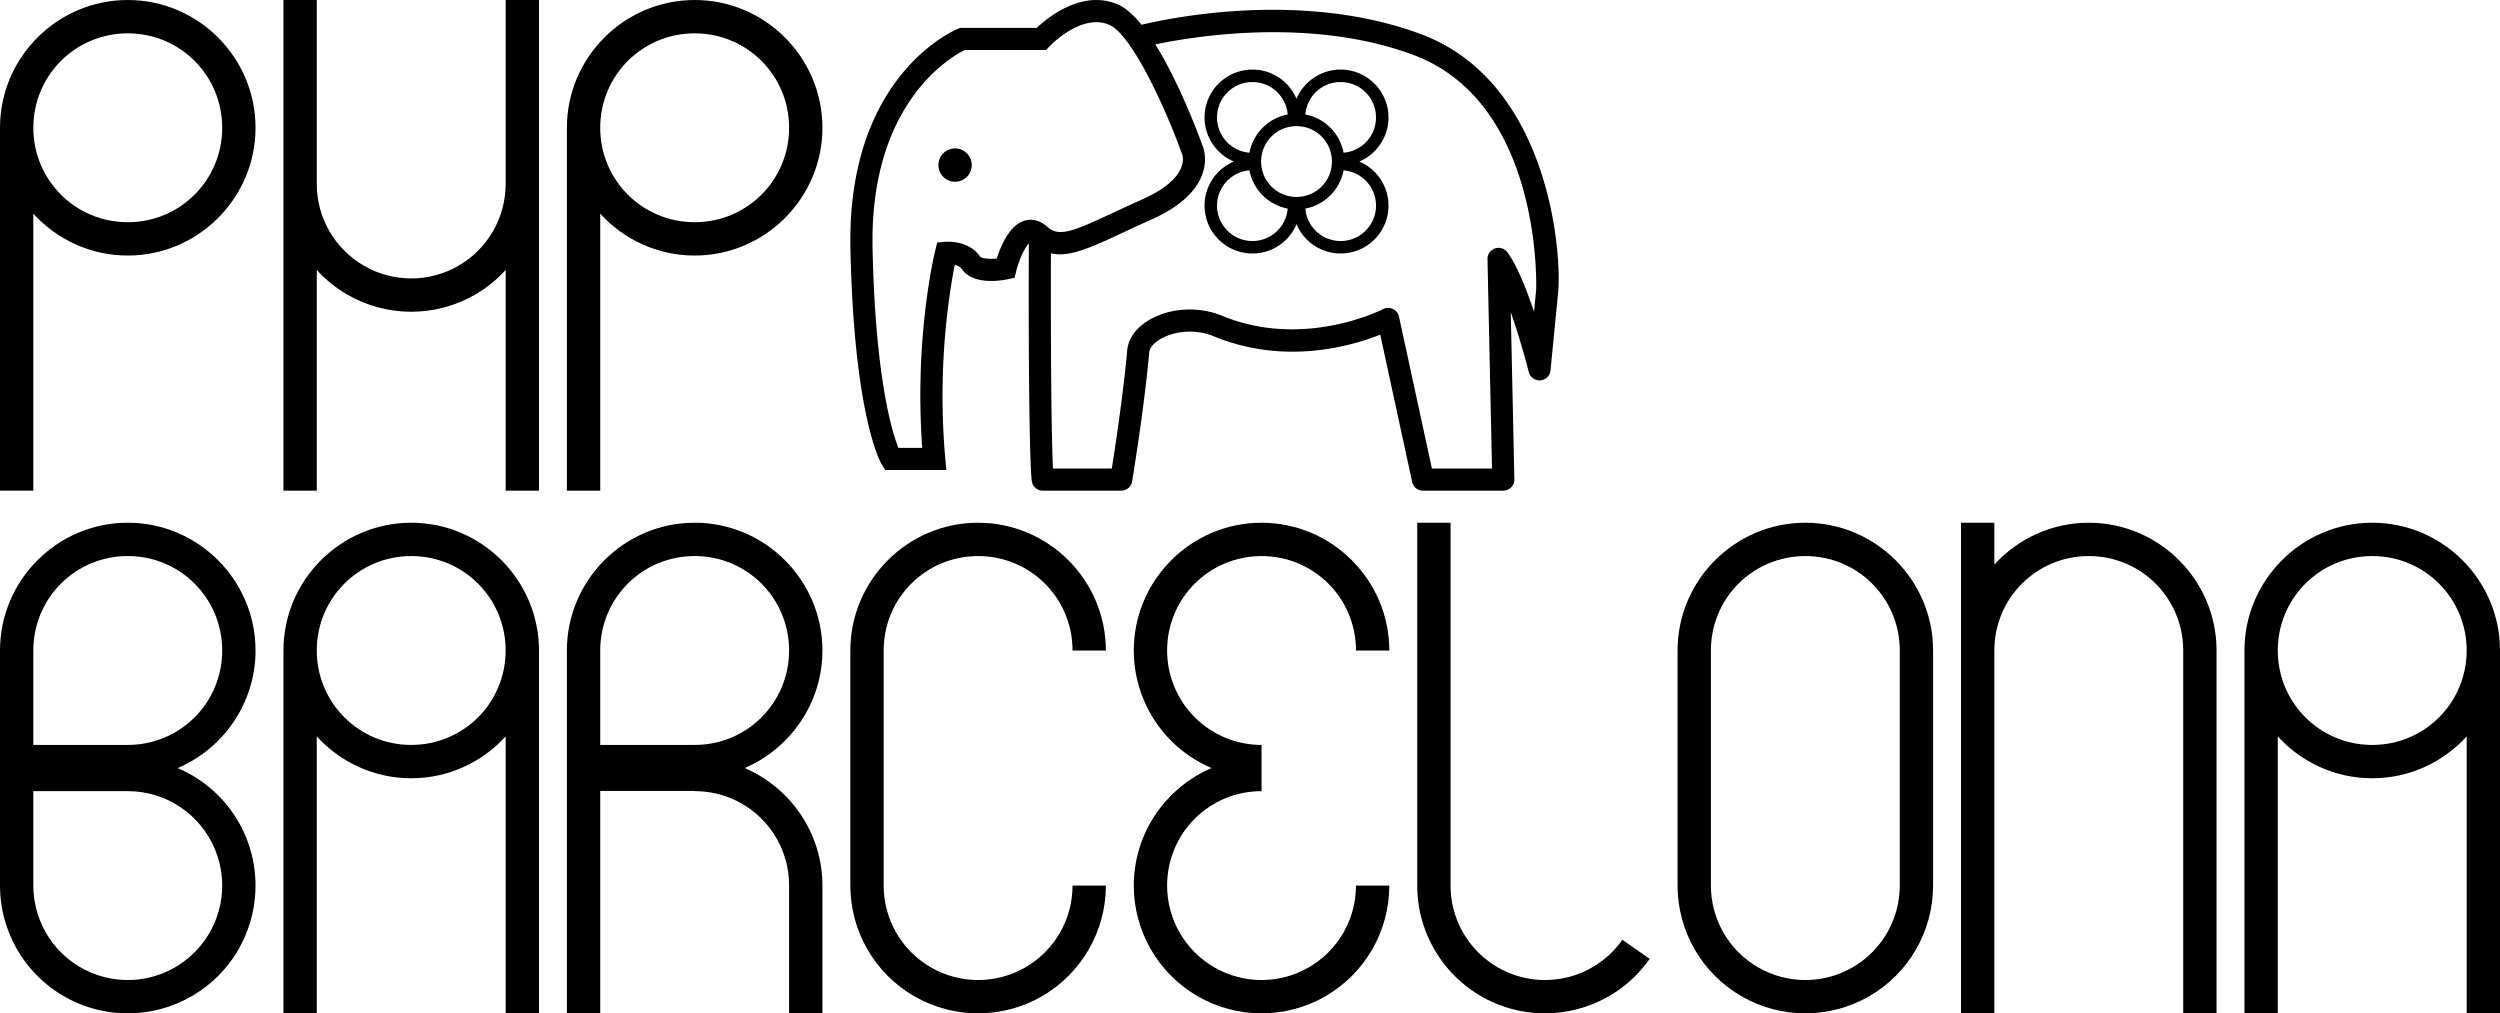 <?xml version="1.0" encoding="UTF-8" standalone="no"?>
<!-- Created with Inkscape (http://www.inkscape.org/) -->

<svg
   width="489.165mm"
   height="198.279mm"
   viewBox="0 0 489.165 198.279"
   version="1.1"
   id="svg1"
   xml:space="preserve"
   xmlns="http://www.w3.org/2000/svg"
   xmlns:svg="http://www.w3.org/2000/svg"><defs
     id="defs1" /><g
     id="layer1"
     transform="translate(-25.83,-290.032)"><path
       id="path25-6-7-5"
       style="color:#000000;fill:#000000;-inkscape-stroke:none"
       d="m 489.994,392.312 c -13.768,0 -25,11.231 -25,25 v 5.2e-4 71 h 6.522 v -54.192 c 4.578,5.027 11.171,8.192 18.478,8.192 7.307,0 13.9,-3.164 18.478,-8.192 v 54.192 h 6.522 v -71 c 0,-13.768 -11.232,-25 -25,-25 z m 0,6.522 c 10.244,0 18.478,8.234 18.478,18.478 h -5.2e-4 v 0.021 c -0.011,10.234 -8.241,18.458 -18.478,18.458 -10.23,0 -18.456,-8.213 -18.478,-18.438 v -0.041 h -10e-4 c 2.8e-4,-10.244 8.235,-18.478 18.479,-18.478 z" /><path
       id="path25-6-4-0-2"
       style="color:#000000;fill:#000000;-inkscape-stroke:none"
       d="m 409.534,392.312 v 25 71 h 6.522 v -71.02 c 0.011,-10.234 8.241,-18.458 18.478,-18.458 10.244,0 18.478,8.235 18.478,18.478 h -5.1e-4 v 71 h 6.522 v -71 c 0,-13.768 -11.232,-25 -25,-25 -7.307,0 -13.9,3.164 -18.478,8.191 v -8.191 z" /><path
       id="path25-6-4-0-6"
       style="color:#000000;fill:#000000;-inkscape-stroke:none"
       d="m 379.073,392.312 c -13.768,0 -25,11.232 -25,25 v 46 c 0,8.926 4.77,17.187 12.5,21.65 7.73,4.463 17.27,4.463 25,0 7.73,-4.463 12.5,-12.724 12.5,-21.65 v -46 c 0,-13.768 -11.232,-25 -25,-25 z m 0,6.522 c 10.244,0 18.478,8.235 18.478,18.478 h -5.1e-4 v 46 h 5.1e-4 c 0,6.607 -3.519,12.699 -9.24,16.002 -5.722,3.303 -12.755,3.303 -18.476,0 -5.722,-3.303 -9.24,-9.395 -9.24,-16.002 h 5.1e-4 v -46 h -5.1e-4 c 0,-10.244 8.235,-18.478 18.478,-18.478 z" /><path
       id="path25-6-6-3"
       style="color:#000000;fill:#000000;-inkscape-stroke:none"
       d="m 303.134,392.31 v 71 c 0,10.898 7.089,20.567 17.483,23.844 10.393,3.277 21.745,-0.577 27.996,-9.504 l -5.342,-3.74 c -4.633,6.617 -12.989,9.452 -20.693,7.023 -7.704,-2.429 -12.922,-9.545 -12.922,-17.623 h 5.1e-4 v -71 z" /><path
       id="path25-6"
       style="color:#000000;fill:#000000;-inkscape-stroke:none"
       d="m 272.673,392.312 c -13.768,0 -25,11.232 -25,25 0,6.629 2.635,12.99 7.322,17.677 2.287,2.287 4.975,4.082 7.895,5.324 -8.931,3.821 -15.217,12.699 -15.217,22.999 0,8.926 4.77,17.187 12.5,21.65 7.73,4.463 17.27,4.463 25,0 7.73,-4.463 12.5,-12.724 12.5,-21.65 h -6.522 c 0,6.607 -3.519,12.699 -9.24,16.002 -5.722,3.303 -12.755,3.303 -18.476,0 -5.722,-3.303 -9.24,-9.395 -9.24,-16.002 0,-10.244 8.235,-18.478 18.478,-18.478 v -2.521 -4 -2.521 c -4.902,0 -9.6,-1.946 -13.066,-5.412 -3.466,-3.466 -5.412,-8.164 -5.412,-13.066 0,-10.244 8.235,-18.478 18.478,-18.478 10.244,0 18.478,8.235 18.478,18.478 h 6.522 c 0,-13.768 -11.232,-25 -25,-25 z" /><path
       id="path25-6-69"
       style="color:#000000;fill:#000000;-inkscape-stroke:none"
       d="m 217.212,392.312 c -13.768,0 -25,11.232 -25,25 h 5.2e-4 v 46 h -5.2e-4 c 0,8.926 4.77,17.187 12.5,21.65 7.73,4.463 17.27,4.463 25,0 7.73,-4.463 12.5,-12.724 12.5,-21.65 h -6.522 c 0,6.607 -3.516,12.699 -9.238,16.002 -5.722,3.303 -12.757,3.303 -18.478,0 -5.722,-3.303 -9.24,-9.395 -9.24,-16.002 h 0.001 v -46 h -0.001 c 2.8e-4,-10.244 8.235,-18.478 18.478,-18.478 10.244,0 18.478,8.235 18.478,18.479 h 6.522 c 0,-13.768 -11.232,-25 -25,-25 z" /><path
       id="path25-6-6-3-6-4"
       style="color:#000000;fill:#000000;-inkscape-stroke:none"
       d="m 161.751,392.31 c -13.768,0 -25,11.232 -25,25 v 18.478 9.004 43.518 h 6.522 v -43.518 h 18.478 v 0.039 c 10.244,0 18.478,8.235 18.478,18.478 h -5.1e-4 v 25 h 6.522 v -25 c 0,-10.301 -6.287,-19.18 -15.219,-23 8.932,-3.82 15.219,-12.7 15.219,-23 0,-13.768 -11.232,-25 -25,-25 z m 0,6.522 c 10.244,0 18.478,8.235 18.478,18.478 0,10.244 -8.235,18.478 -18.478,18.478 v -5.2e-4 h -18.478 v -18.478 h -5.1e-4 c 0,-10.244 8.235,-18.478 18.478,-18.478 z" /><path
       id="path25-6-7"
       style="color:#000000;fill:#000000;-inkscape-stroke:none"
       d="m 106.291,392.31 c -13.768,0 -25,11.231 -25,25 v 5.2e-4 71 h 6.522 v -54.192 c 4.578,5.027 11.171,8.192 18.478,8.192 7.307,0 13.9,-3.164 18.478,-8.192 v 54.192 h 6.522 v -71 c 0,-13.768 -11.232,-25 -25,-25 z m 0,6.522 c 10.244,0 18.478,8.234 18.478,18.478 h -5.2e-4 v 0.021 c -0.011,10.234 -8.241,18.458 -18.478,18.458 -10.23,0 -18.456,-8.213 -18.478,-18.438 v -0.041 h -10e-4 c 2.8e-4,-10.244 8.235,-18.478 18.479,-18.478 z" /><path
       id="path25-6-4-0-0"
       style="color:#000000;fill:#000000;stroke-width:1;-inkscape-stroke:none"
       d="m 50.83,392.31 c -13.768,0 -25,11.232 -25,25 v 18.478 9.044 18.478 c 0,10.102 6.101,19.232 15.434,23.098 9.333,3.866 20.101,1.724 27.244,-5.42 7.143,-7.143 9.286,-17.911 5.42,-27.245 -2.555,-6.169 -7.417,-10.911 -13.332,-13.427 8.94,-3.817 15.234,-12.701 15.234,-23.007 0,-13.769 -11.232,-25 -25,-25 z m 0,6.522 c 10.244,0 18.478,8.235 18.478,18.479 0,10.244 -8.235,18.479 -18.478,18.479 v -5.1e-4 H 32.352 v -18.478 h -5.16e-4 c 0,-10.244 8.235,-18.479 18.478,-18.479 z m 0,46.001 c 7.483,0 14.209,4.493 17.072,11.407 2.864,6.914 1.285,14.847 -4.006,20.139 -5.291,5.291 -13.225,6.87 -20.139,4.006 -6.913,-2.864 -11.406,-9.589 -11.406,-17.073 h 5.16e-4 v -18.478 h 18.478 z" /></g><g
     id="layer3"
     transform="translate(-197.46,-130)"><path
       id="path25-6-4-0-5"
       style="color:#000000;fill:#000000;stroke-width:0.375;-inkscape-stroke:none"
       d="m 459.769,143.605 c -3.865,0 -7.196,2.36 -8.628,5.713 -0.944,-2.218 -2.722,-4.041 -5.035,-5 -1.312,-0.544 -2.701,-0.77 -4.064,-0.7 -2.273,0.117 -4.478,1.058 -6.152,2.733 -2.679,2.679 -3.482,6.717 -2.032,10.217 0.959,2.315 2.785,4.095 5.005,5.038 -2.221,0.943 -4.046,2.722 -5.005,5.038 -1.45,3.5 -0.646,7.538 2.032,10.217 2.679,2.679 6.717,3.482 10.217,2.032 2.315,-0.959 4.095,-2.785 5.038,-5.005 0.943,2.221 2.722,4.046 5.038,5.005 3.5,1.45 7.538,0.646 10.217,-2.032 2.679,-2.679 3.482,-6.717 2.032,-10.217 -0.958,-2.313 -2.781,-4.091 -4.999,-5.035 3.353,-1.431 5.713,-4.763 5.713,-8.628 0,-5.163 -4.212,-9.375 -9.375,-9.375 z m 0,2.446 c 3.842,0 6.93,3.088 6.93,6.93 0,3.643 -2.778,6.607 -6.341,6.903 -0.708,-3.787 -3.705,-6.783 -7.492,-7.491 0.297,-3.563 3.26,-6.341 6.903,-6.341 z m -17.099,1.9e-4 c 0.843,0.019 1.691,0.192 2.501,0.527 2.41,0.998 4.033,3.248 4.25,5.814 -3.786,0.708 -6.782,3.704 -7.491,7.491 -2.566,-0.217 -4.816,-1.84 -5.814,-4.25 -1.074,-2.593 -0.482,-5.568 1.502,-7.552 1.364,-1.364 3.197,-2.07 5.051,-2.029 z m 8.474,8.625 c 3.842,0 6.93,3.088 6.93,6.93 0,3.842 -3.088,6.93 -6.93,6.93 -3.842,0 -6.93,-3.088 -6.93,-6.93 0,-3.842 3.088,-6.93 6.93,-6.93 z m -9.213,8.652 c 0.708,3.786 3.704,6.782 7.491,7.491 -0.217,2.566 -1.84,4.816 -4.25,5.814 -2.593,1.074 -5.568,0.482 -7.552,-1.502 -1.984,-1.984 -2.576,-4.959 -1.502,-7.552 0.998,-2.41 3.248,-4.033 5.814,-4.251 z m 18.427,0 c 2.566,0.217 4.816,1.841 5.814,4.251 1.074,2.593 0.482,5.568 -1.502,7.552 -1.984,1.984 -4.959,2.576 -7.552,1.502 -2.41,-0.998 -4.033,-3.248 -4.251,-5.814 3.786,-0.709 6.782,-3.704 7.491,-7.491 z" /></g><g
     id="layer2"
     transform="translate(-25.83,-290.032)"><path
       id="path25-2"
       style="color:#000000;fill:#000000;fill-opacity:1;stroke:none;-inkscape-stroke:none"
       d="m 50.83,290.032 c -13.769,0 -25,11.232 -25,25 h -5.19e-4 v 71 h 6.522 v -54.192 c 4.578,5.027 11.171,8.191 18.478,8.191 13.769,0 25,-11.231 25,-25 0,-13.769 -11.231,-25 -25,-25 z m 0,6.522 c 10.244,0 18.478,8.235 18.478,18.479 0,10.244 -8.235,18.478 -18.478,18.478 -10.237,0 -18.468,-8.224 -18.478,-18.458 v -0.02 h -5.2e-4 c 0,-10.244 8.235,-18.479 18.479,-18.479 z" /><path
       id="path25-6-4-0-9"
       style="color:#000000;fill:#000000;-inkscape-stroke:none"
       d="m 81.291,290.033 v 36 60 h 6.522 v -43.179 c 1.711,1.881 3.713,3.522 5.978,4.829 7.73,4.463 17.27,4.463 25,0 2.265,-1.308 4.267,-2.948 5.978,-4.829 v 43.179 h 6.522 v -60 -36 h -6.522 v 36.015 c -0.006,6.601 -3.523,12.686 -9.24,15.987 -5.722,3.303 -12.755,3.303 -18.476,0 -5.717,-3.301 -9.234,-9.386 -9.24,-15.987 v -36.015 z" /><path
       id="path25-2-6"
       style="color:#000000;fill:#000000;fill-opacity:1;stroke:none;-inkscape-stroke:none"
       d="m 161.752,290.033 c -13.769,0 -25,11.232 -25,25 h -5.2e-4 v 71 h 6.522 v -54.192 c 4.578,5.027 11.171,8.191 18.478,8.191 13.769,0 25,-11.231 25,-25 0,-13.769 -11.231,-25 -25,-25 z m 0,6.522 c 10.244,0 18.478,8.235 18.478,18.479 0,10.244 -8.235,18.478 -18.478,18.478 -10.237,0 -18.468,-8.224 -18.478,-18.458 v -0.02 h -5.2e-4 c 0,-10.244 8.235,-18.479 18.479,-18.479 z" /><path
       id="circle1"
       d="m 240.761,290.041 c -5.488,-0.209 -10.314,3.782 -12.071,5.439 h -14.972 l -0.394,0.161 c -0.89,0.364 -21.812,9.295 -21.093,43.076 0.698,32.883 5.931,41.875 6.155,42.241 l 0.633,1.042 h 11.976 l -0.212,-2.357 c -1.613,-18.044 0.867,-32.823 1.872,-37.809 0.539,0.148 1.072,0.406 1.374,0.845 2.239,3.254 7.891,2.224 8.999,1.985 l 1.315,-0.283 0.328,-1.309 c 0.608,-2.421 1.707,-4.616 2.463,-5.406 -0.114,41.76 0.527,46.251 0.603,46.625 0.201,1.013 1.091,1.742 2.122,1.742 h 15.357 c 1.059,0 1.962,-0.766 2.135,-1.81 0.023,-0.144 2.383,-14.403 3.347,-25.243 0.076,-0.861 0.839,-1.788 2.091,-2.55 2.415,-1.465 6.607,-2.222 10.534,-0.598 14.006,5.781 27.166,1.842 32.572,-0.326 l 6.248,28.821 c 0.216,0.996 1.097,1.706 2.116,1.706 h 15.716 c 0.582,0 1.14,-0.235 1.548,-0.651 0.406,-0.417 0.63,-0.979 0.618,-1.561 l -0.706,-32.718 c 1.575,4.508 2.916,9.303 3.527,11.726 0.258,1.019 1.226,1.696 2.262,1.628 1.049,-0.078 1.89,-0.901 1.992,-1.947 0,0 1.366,-13.959 1.497,-15.365 0.717,-7.749 -1.797,-41.069 -26.808,-50.415 -22.878,-8.549 -48.542,-3.326 -54.721,-1.853 -1.492,-1.843 -3.027,-3.272 -4.548,-3.941 -1.307,-0.576 -2.609,-0.847 -3.875,-0.896 z m 0.066,4.349 c 0.692,0.05 1.385,0.21 2.067,0.509 4.444,1.956 11.026,16.395 14.13,25.034 l 0.097,0.23 c 0.059,0.14 1.846,4.59 -7.84,8.91 -2.091,0.932 -3.96,1.804 -5.641,2.586 -7.969,3.717 -10.606,4.8 -12.892,2.749 -1.85,-1.664 -3.605,-1.459 -4.482,-1.191 -2.933,0.901 -4.626,4.948 -5.4,7.403 -1.586,0.15 -3.023,-0.038 -3.269,-0.393 -2.178,-3.167 -6.36,-2.926 -6.832,-2.878 l -1.548,0.129 -0.374,1.505 c -0.176,0.704 -4.134,16.953 -2.565,38.687 h -4.658 c -1.233,-3.091 -4.521,-13.629 -5.06,-39.046 -0.607,-28.508 15.471,-37.55 18.053,-38.814 h 15.911 l 0.64,-0.691 c 0.054,-0.056 4.818,-5.079 9.661,-4.729 z m 35.377,1.948 c 8.304,0.096 17.527,1.214 26.187,4.447 25.286,9.449 24.043,45.601 24.009,45.961 -0.04,0.444 -0.207,2.153 -0.412,4.278 -1.495,-4.438 -3.351,-9.118 -5.201,-11.617 -0.562,-0.759 -1.548,-1.063 -2.44,-0.761 -0.892,0.304 -1.484,1.152 -1.465,2.095 l 0.884,40.962 h -11.758 l -6.445,-29.722 c -0.144,-0.659 -0.588,-1.214 -1.199,-1.501 -0.615,-0.286 -1.328,-0.268 -1.922,0.042 -0.152,0.08 -15.466,7.908 -31.466,1.304 -4.686,-1.928 -10.348,-1.575 -14.431,0.901 -2.478,1.503 -3.956,3.588 -4.159,5.867 -0.748,8.413 -2.354,18.948 -3.013,23.109 H 231.865 c -0.172,-3.528 -0.468,-13.809 -0.406,-42.103 3.582,0.84 7.754,-1.1 14.01,-4.014 1.662,-0.776 3.51,-1.637 5.575,-2.558 5.407,-2.41 8.785,-5.404 10.043,-8.899 1.038,-2.878 0.254,-5.109 -0.015,-5.735 -0.681,-1.888 -4.484,-12.142 -9.183,-19.672 4.481,-0.938 13.638,-2.506 24.314,-2.383 z M 212.706,319.071 a 3.261,3.261 0 0 0 -3.261,3.261 3.261,3.261 0 0 0 3.261,3.261 3.261,3.261 0 0 0 3.261,-3.261 3.261,3.261 0 0 0 -3.261,-3.261 z"
       style="fill:#000000;stroke-width:2.165" /></g></svg>
